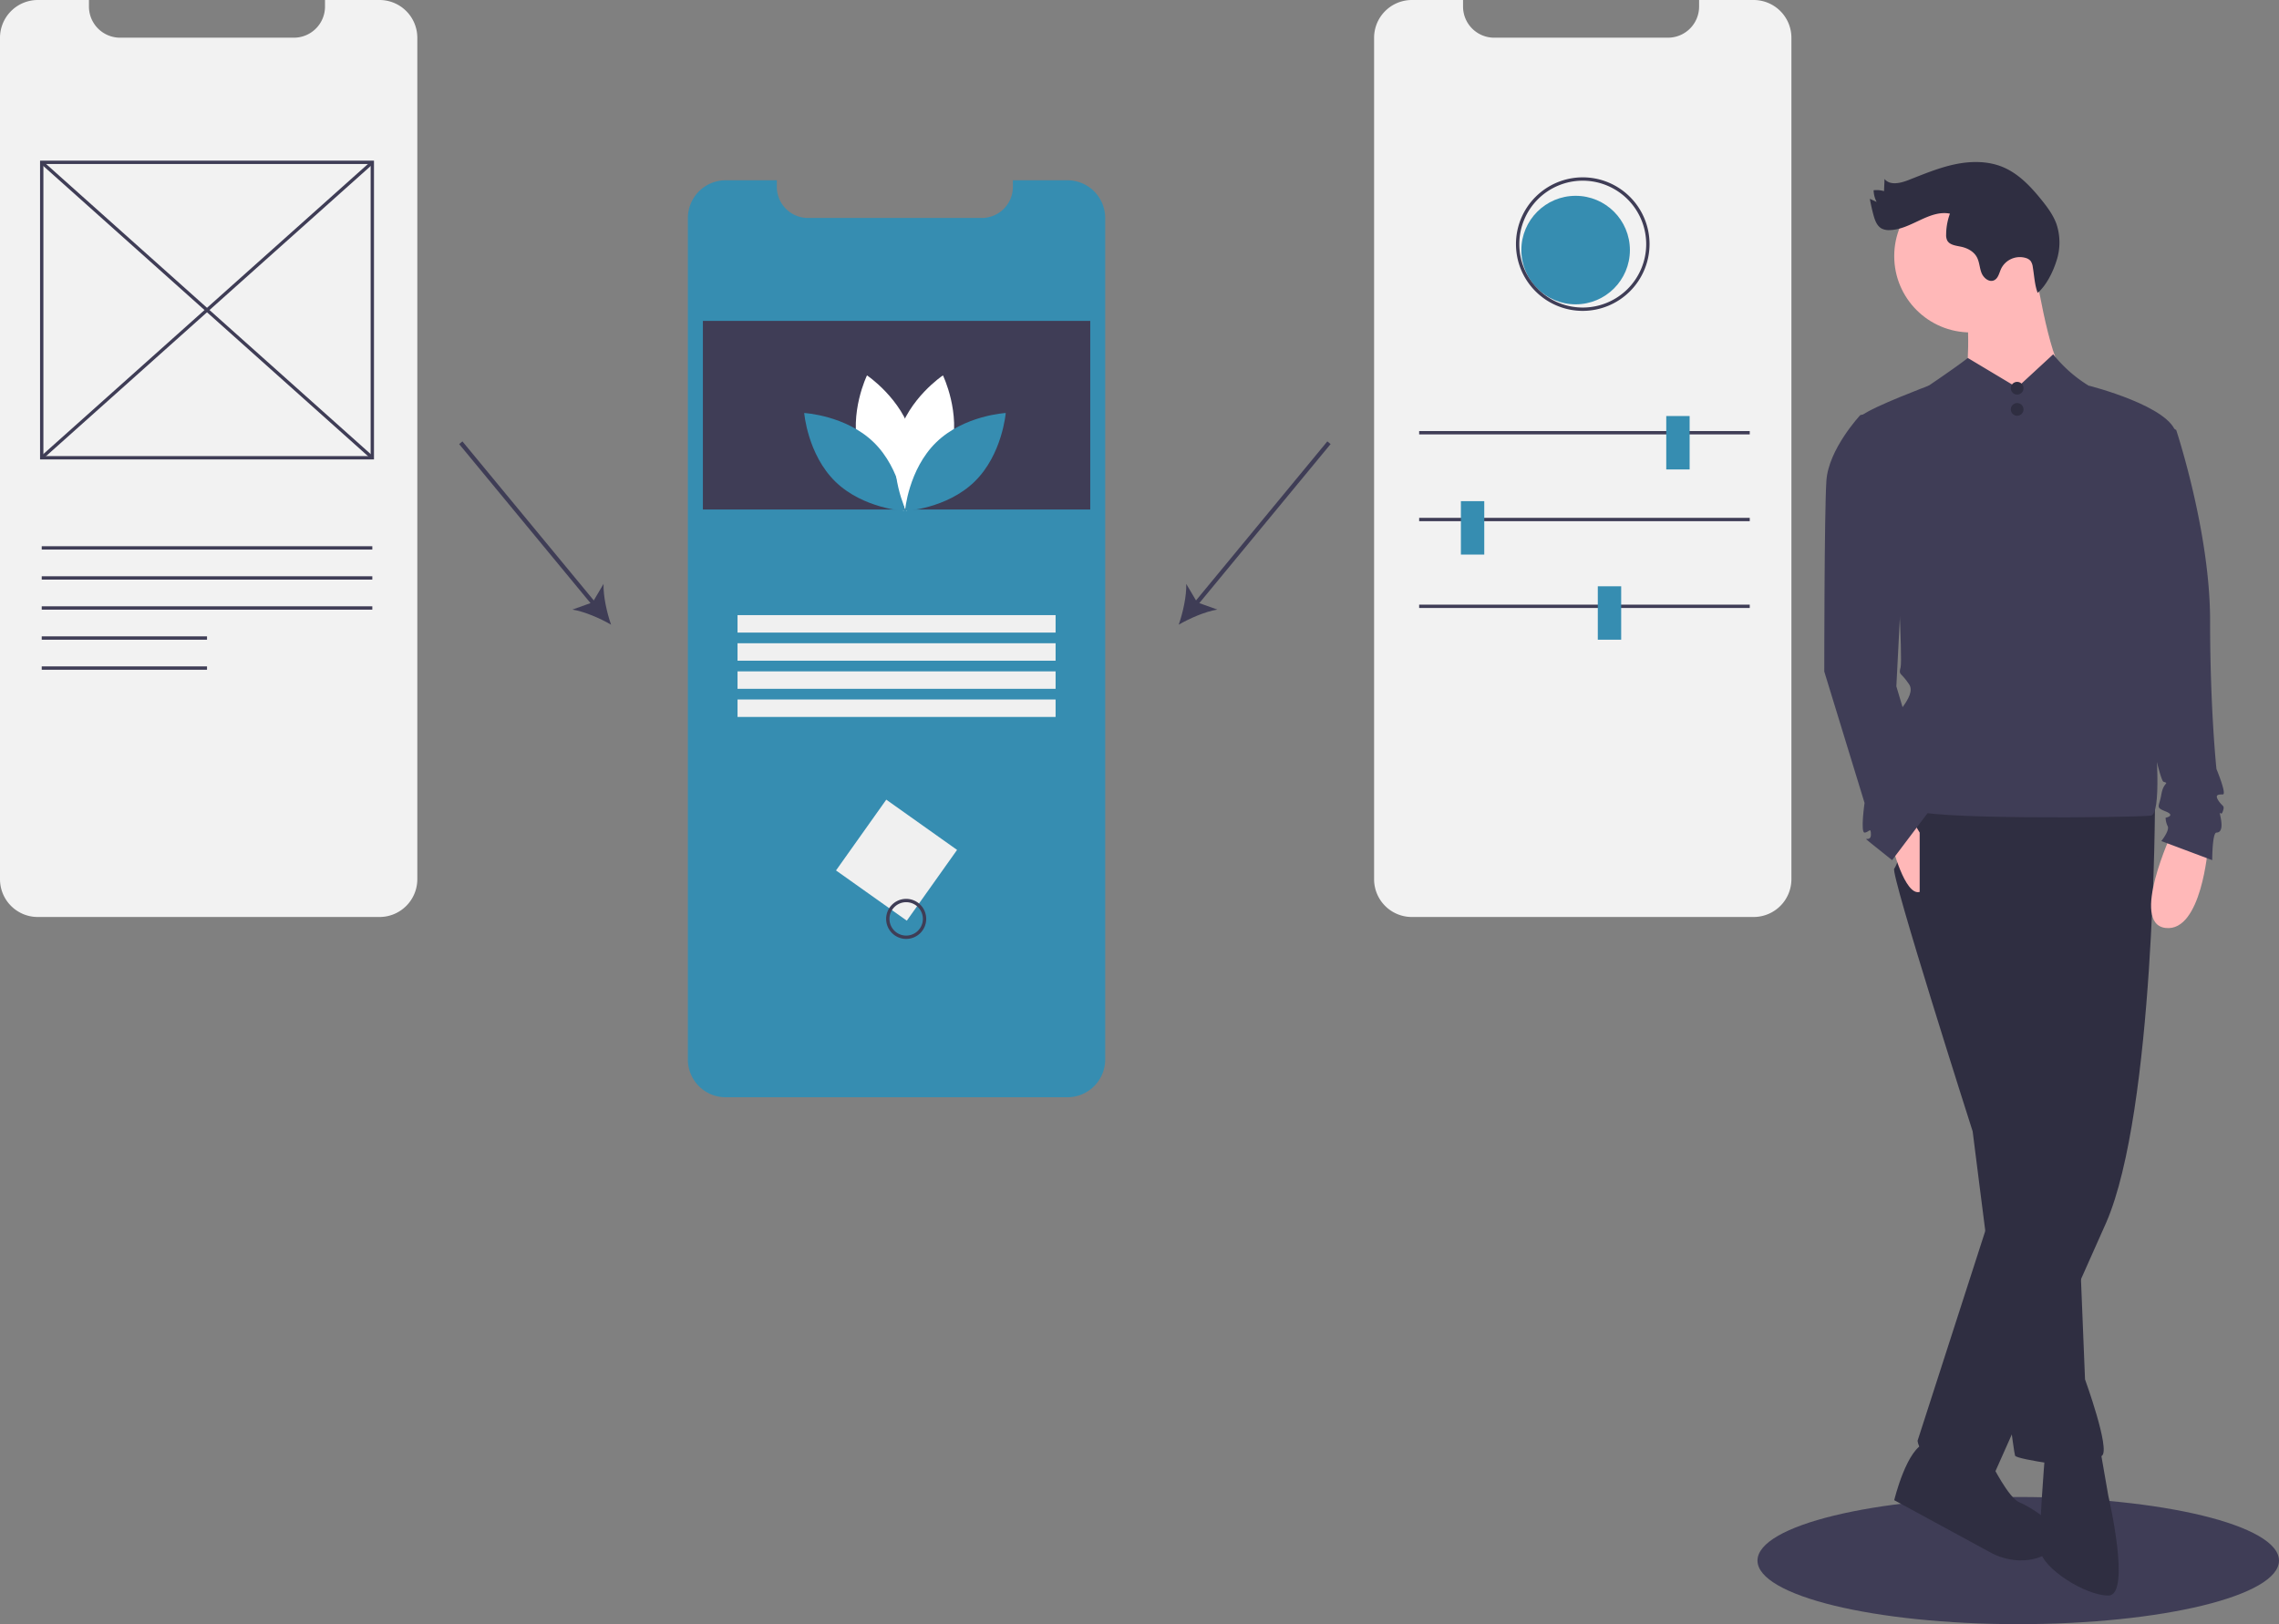 <svg viewBox="0 0 1075.03 766.356" height="766.356" width="1075.03" xmlns:xlink="http://www.w3.org/1999/xlink" xmlns="http://www.w3.org/2000/svg"><rect x="0" y="0" width="1075.03" height="766.356" fill="#808080" stroke="none"/><title>mobile_prototyping</title><ellipse fill="#3f3d56" ry="30" rx="123" cy="736.356" cx="952.03"></ellipse><path fill="#368db1" transform="translate(-62.485 -66.822)" d="M583.821,169.719V566.728a17.839,17.839,0,0,1-17.839,17.831H404.805a17.808,17.808,0,0,1-17.839-17.831V169.719A17.838,17.838,0,0,1,404.805,151.88h24.123v3.095a14.688,14.688,0,0,0,14.688,14.688h81.971A14.688,14.688,0,0,0,540.276,154.975V151.88h25.707A17.833,17.833,0,0,1,583.821,169.719Z"></path><rect fill="#3f3d56" height="88.996" width="182.718" y="151.412" x="331.562"></rect><path fill="#fff" transform="translate(-62.485 -66.822)" d="M467.613,279.343c4.783,17.681,21.166,28.631,21.166,28.631s8.628-17.716,3.845-35.398-21.166-28.631-21.166-28.631S462.83,261.662,467.613,279.343Z"></path><path fill="#368db1" transform="translate(-62.485 -66.822)" d="M474.642,275.543c13.125,12.777,14.728,32.417,14.728,32.417s-19.676-1.074-32.801-13.851S441.84,261.692,441.84,261.692,461.517,262.766,474.642,275.543Z"></path><path fill="#fff" transform="translate(-62.485 -66.822)" d="M511.126,279.343c-4.783,17.681-21.166,28.631-21.166,28.631s-8.628-17.716-3.845-35.398,21.166-28.631,21.166-28.631S515.909,261.662,511.126,279.343Z"></path><path fill="#368db1" transform="translate(-62.485 -66.822)" d="M504.097,275.543c-13.125,12.777-14.728,32.417-14.728,32.417s19.676-1.074,32.801-13.851S536.899,261.692,536.899,261.692,517.222,262.766,504.097,275.543Z"></path><rect fill="#f0f0f0" height="8.236" width="150.033" y="290.246" x="347.904"></rect><rect fill="#f0f0f0" height="8.236" width="150.033" y="303.514" x="347.904"></rect><rect fill="#f0f0f0" height="8.236" width="150.033" y="316.783" x="347.904"></rect><rect fill="#f0f0f0" height="8.236" width="150.033" y="330.052" x="347.904"></rect><rect fill="#f0f0f0" transform="translate(300.734 -260.552) rotate(35.371)" height="40.954" width="40.954" y="452.213" x="464.917"></rect><path fill="#3f3d56" transform="translate(-62.485 -66.822)" d="M489.936,509.851A9.451,9.451,0,1,1,499.387,500.4,9.462,9.462,0,0,1,489.936,509.851Zm0-17.327A7.876,7.876,0,1,0,497.812,500.4,7.885,7.885,0,0,0,489.936,492.524Z"></path><path fill="#f2f2f2" transform="translate(-62.485 -66.822)" d="M259.34,84.66V481.67a17.839,17.839,0,0,1-17.839,17.831H80.324A17.808,17.808,0,0,1,62.485,481.67V84.66A17.838,17.838,0,0,1,80.324,66.822h24.123V69.917a14.688,14.688,0,0,0,14.688,14.688h81.971A14.688,14.688,0,0,0,215.795,69.917V66.822h25.706A17.833,17.833,0,0,1,259.34,84.66Z"></path><path fill="#3f3d56" transform="translate(-62.485 -66.822)" d="M238.894,283.603H81.379V142.627H238.894Zm-155.94-1.575H237.319V144.202H82.954Z"></path><rect fill="#3f3d56" transform="translate(-167.959 123.647) rotate(-48.205)" height="209.165" width="1.575" y="108.532" x="159.349"></rect><rect fill="#3f3d56" transform="translate(-163.769 94.129) rotate(-41.794)" height="1.575" width="209.165" y="212.327" x="55.554"></rect><rect fill="#3f3d56" height="1.575" width="155.94" y="257.735" x="19.682"></rect><rect fill="#3f3d56" height="1.575" width="155.94" y="271.911" x="19.682"></rect><rect fill="#3f3d56" height="1.575" width="155.94" y="286.088" x="19.682"></rect><rect fill="#3f3d56" height="1.575" width="77.97" y="300.264" x="19.682"></rect><rect fill="#3f3d56" height="1.575" width="77.97" y="314.44" x="19.682"></rect><path fill="#f2f2f2" transform="translate(-62.485 -66.822)" d="M907.515,84.66V481.67a17.839,17.839,0,0,1-17.839,17.831H728.499a17.808,17.808,0,0,1-17.839-17.831V84.66a17.838,17.838,0,0,1,17.839-17.839h24.123V69.917a14.688,14.688,0,0,0,14.688,14.688h81.971A14.688,14.688,0,0,0,863.97,69.917V66.822h25.706A17.833,17.833,0,0,1,907.515,84.66Z"></path><rect fill="#3f3d56" height="1.575" width="155.94" y="203.392" x="669.432"></rect><rect fill="#3f3d56" height="1.575" width="155.94" y="244.346" x="669.432"></rect><rect fill="#3f3d56" height="1.575" width="155.94" y="285.3" x="669.432"></rect><circle fill="#368db1" r="25.602" cy="117.997" cx="743.242"></circle><rect fill="#368db1" height="25.202" width="11.026" y="196.304" x="785.993"></rect><rect fill="#368db1" height="25.202" width="11.026" y="236.47" x="689.121"></rect><rect fill="#368db1" height="25.202" width="11.026" y="276.637" x="753.703"></rect><path fill="#3f3d56" transform="translate(-62.485 -66.822)" d="M809.088,213.508a31.503,31.503,0,1,1,31.503-31.503A31.539,31.539,0,0,1,809.088,213.508Zm0-61.431a29.928,29.928,0,1,0,29.928,29.928A29.962,29.962,0,0,0,809.088,152.078Z"></path><rect fill="#3f3d56" transform="translate(-191.12 203.346) rotate(-39.546)" height="99.257" width="2" y="264.368" x="310.446"></rect><path fill="#3f3d56" transform="translate(-62.485 -66.822)" d="M350.73,361.573c-5.241-3.038-12.501-6.182-18.219-7.126l9.525-3.403L347.179,342.336C347.023,348.129,348.737,355.853,350.73,361.573Z"></path><rect fill="#3f3d56" transform="translate(-65.568 554.629) rotate(-50.467)" height="2.001" width="99.257" y="312.996" x="608.161"></rect><path fill="#3f3d56" transform="translate(-62.485 -66.822)" d="M618.506,361.573c1.991-5.721,3.705-13.445,3.55-19.238l5.144,8.709,9.524,3.402C631.005,355.389,623.746,358.534,618.506,361.573Z"></path><path fill="#2f2e41" transform="translate(-62.485 -66.822)" d="M1079.015,444.678s0,146-23,199l-53,119s-34-2-36-16l40-124,24-73,6-114Z"></path><path fill="#2f2e41" transform="translate(-62.485 -66.822)" d="M1046.015,448.678l-9,61,6,134,3,74s12,33,8,36l-8,6s-32-4-33-6-20-153-20-153-39-122-37-124,11-32,11-32Z"></path><path fill="#2f2e41" transform="translate(-62.485 -66.822)" d="M1053.015,749.678l4,23s11,47,0,47-31-13-32-21,2-44,2-44Z"></path><path fill="#2f2e41" transform="translate(-62.485 -66.822)" d="M1002.015,757.678s8,16,13,18,27.77,15.083,14.385,23.541-27.385.459-27.385.459l-46-25s6-25,15-27S1002.015,757.678,1002.015,757.678Z"></path><circle fill="#ffb8b8" r="36" cy="120.856" cx="929.53"></circle><path fill="#ffb8b8" transform="translate(-62.485 -66.822)" d="M1022.015,190.678s7,46,14,52-15,27-25,26-21-23-21-23,3-29-2-37S1022.015,190.678,1022.015,190.678Z"></path><path fill="#3f3d56" transform="translate(-62.485 -66.822)" d="M1014.015,249.678,1031,234a64.292,64.292,0,0,0,20.015,16.678c13,7-25,79-25,79l-61-76s19.402-12.897,25.701-17.948Z"></path><path fill="#3f3d56" transform="translate(-62.485 -66.822)" d="M1024.015,310.678s26.8-46.719,23.9-61.86c0,0,39.1,9.86,41.1,22.86s-19,60-19,60,17,119,7,120-110,2-112-3,2-20-4-25-13-2-10-10,16-18,12-24-5-4-4-8-2-57-2-57-21-58-16-62,31.228-13.86,31.228-13.86Z"></path><path fill="#ffb8b8" transform="translate(-62.485 -66.822)" d="M1104.015,466.678s-3,40-20,38,3-45,3-45Z"></path><path fill="#ffb8b8" transform="translate(-62.485 -66.822)" d="M955.015,465.678s6,24,13,22v-28l-3-5Z"></path><path fill="#2f2e41" transform="translate(-62.485 -66.822)" d="M1021.377,192.857a6.222,6.222,0,0,0-1.027-2.895,4.694,4.694,0,0,0-2.188-1.387,9.833,9.833,0,0,0-11.717,5.021c-.923,2.014-1.367,4.607-3.392,5.504-2.354,1.043-4.966-1.177-5.89-3.58s-.95-5.126-2.183-7.386c-1.462-2.68-4.418-4.26-7.404-4.893-2.475-.525-5.504-.8-6.62-3.07a6.078,6.078,0,0,1-.452-2.744,28.964,28.964,0,0,1,1.787-9.792c-9.797-1.957-18.511,7.604-28.501,7.758a7.525,7.525,0,0,1-3.676-.72c-2.216-1.184-3.18-3.808-3.848-6.231q-1.064-3.86-1.751-7.81L947.714,162.1a12.551,12.551,0,0,1-1.425-5.512,13.192,13.192,0,0,1,4.918.415l.233-5.734c2.472,3.134,7.4,2.033,11.119.582,7.177-2.8,14.317-5.831,21.849-7.447s15.606-1.735,22.729,1.201c7.485,3.085,13.256,9.22,18.34,15.521,2.818,3.493,5.542,7.164,7.063,11.386a27.595,27.595,0,0,1-.06,17.601c-1.64,5.134-4.688,11.344-8.792,14.902C1022.253,201.38,1022.058,196.744,1021.377,192.857Z"></path><path fill="#3f3d56" transform="translate(-62.485 -66.822)" d="M953.015,259.678l-13,3s-15,16-16,31-1,90-1,90l19,62s-2,14,0,14,3-3,3,1-5,0,0,4l10,8,16.713-22.158s1.287-8.842-1.713-10.842-3-3-2-6,3-4,2-6-4-5-4-7,0-4-1-5-8-25-8-25l4-78Z"></path><path fill="#3f3d56" transform="translate(-62.485 -66.822)" d="M1079.015,264.678l10,5s16,48,16,90,3,70,3,70,5,12,3,12-4,0-2,3,3,2,2,5-2-2-1,3,0,7-2,7-2,13-2,13l-24-9s4-5,3-7a9.965,9.965,0,0,1-1-4s5-1,0-3-3-2-2-8,4-5,1-6-21-94-21-94Z"></path><circle fill="#2f2e41" r="3" cy="183.178" cx="951.515"></circle><circle fill="#2f2e41" r="3" cy="193.178" cx="951.515"></circle></svg> 